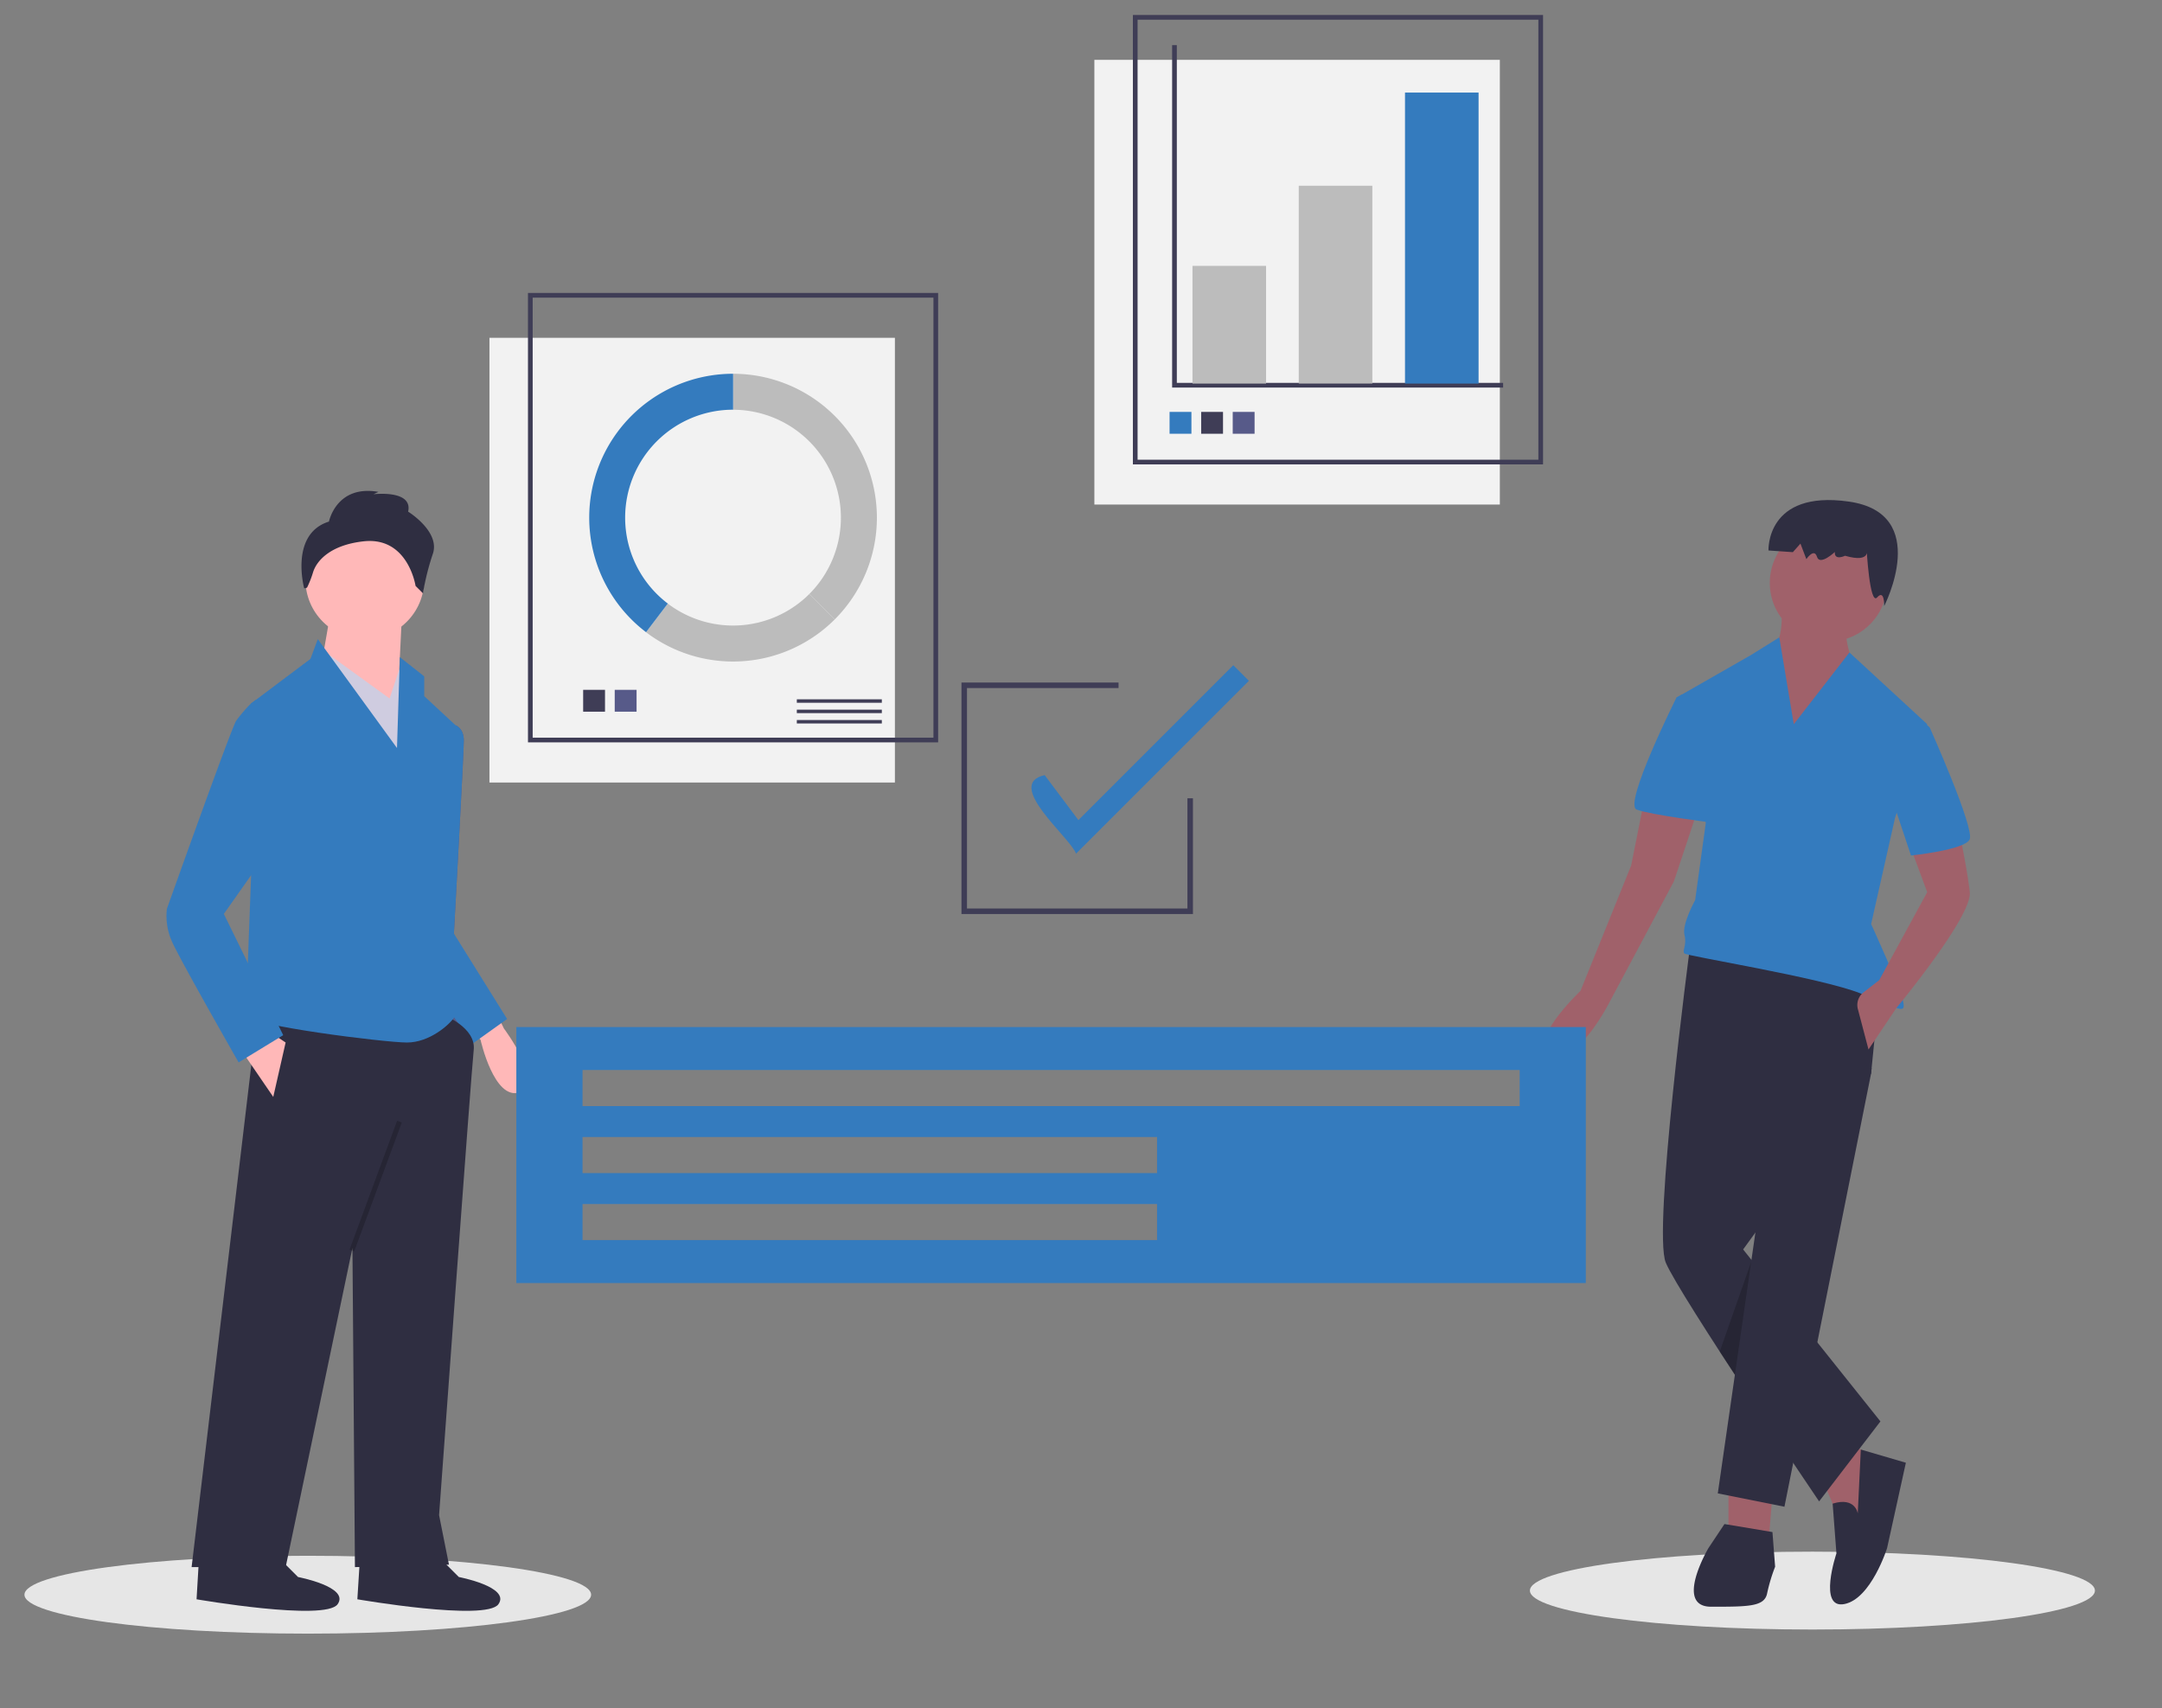 <svg id="ba5bbdf1-ea7e-4527-9dc4-6b83a9019784" xmlns="http://www.w3.org/2000/svg" viewBox="0 0 921.18 727.9"><rect x="0" y="0" width="921.18" height="727.9" fill="#808080" stroke="none"/><defs><style>.cls-1{fill:#e6e6e6;}.cls-2{fill:#ffb8b8;}.cls-3{fill:#575a89;}.cls-4{fill:#347bbe;}.cls-5{fill:#2f2e41;}.cls-6{fill:#cfcce0;}.cls-7{opacity:0.2;isolation:isolate;}.cls-8{fill:#a0616a;}.cls-9{fill:#3f3d56;}.cls-10{fill:#f2f2f2;}.cls-11{fill:none;stroke:#3f3d56;stroke-miterlimit:10;stroke-width:2px;}.cls-12{fill:#bcbcbc;}</style></defs><ellipse class="cls-1" cx="772.23" cy="677.71" rx="120.37" ry="16.59"/><ellipse class="cls-1" cx="131.14" cy="679.46" rx="120.72" ry="16.59"/><path class="cls-2" d="M211.6,431.79l3.1,6.41s17.63,23.53,6.74,27.21-16.67-22.31-16.67-22.31l-2.88-3.64Z"/><path class="cls-3" d="M191.29,310.27l2.9-1.22s3.43,1.22,3.43,6.49-4.22,82.24-4.22,82.24L201.84,440l-11.6,2.11-17.93-39Z"/><path class="cls-4" d="M191.29,310.27l2.9-1.22s3.43,1.22,3.43,6.49-4.22,82.24-4.22,82.24l22.67,36.38L201.31,444.7l-29-41.64Z"/><path class="cls-5" d="M189.18,432.58s13.71,5.27,12.66,14.76-14.76,198.22-14.76,198.22l4.21,21.09-40.06,1.05-1.06-136-28.46,136H81.64l28.47-239.34Z"/><path class="cls-5" d="M186,662.43l9.49,9.49s22.14,4.22,16.87,11.6-60.1-2.11-60.1-2.11l1.06-16.87Z"/><path class="cls-5" d="M117.49,662.43l9.49,9.49s22.14,4.22,16.87,11.6-60.1-2.11-60.1-2.11l1-16.87Z"/><circle class="cls-2" cx="155.45" cy="247.01" r="25.3"/><polygon class="cls-2" points="171.26 261.77 169.15 305 136.47 286.02 140.68 261.77 171.26 261.77"/><polygon class="cls-6" points="135.41 275.48 165.99 297.62 171.26 281.8 180.75 307.11 175.48 352.45 135.41 275.48"/><path class="cls-4" d="M135.41,272.31l33.74,46.4L170.37,280l10.38,8.18v8.43l14.76,13.71L190.24,363l-1.06,62.21s6.33,5.27,4.22,8.43-10.54,10.55-20,10.55-68.53-7.39-68.53-11.6,2.1-59.05,2.1-59.05v-73.8l25.31-19Z"/><polygon class="cls-2" points="102.73 447.34 116.43 467.37 121.7 444.18 115.38 439.96 102.73 447.34"/><rect class="cls-7" x="130.81" y="504.31" width="58.53" height="2.11" transform="translate(-369.46 480.51) rotate(-69.74)"/><path class="cls-5" d="M140.16,222.23s3.16-15.81,21.08-12.65l-2.1,1S176,208.53,173.9,218c0,0,13.7,8.44,10.54,17.93a107.57,107.57,0,0,0-4.22,16.87l-3.16-3.16s-3.16-21.09-22.14-19c-14.24,1.58-20,8.3-21.52,13.14a42.42,42.42,0,0,1-2.6,6.63l-1.19.26S123.29,227.5,140.16,222.23Z"/><path class="cls-4" d="M118.54,298.67l-9.6-.44-2,1.5a62.62,62.62,0,0,0-6.32,7.38c-2.11,3.16-29.52,80.13-29.52,80.13A26.88,26.88,0,0,0,73.2,401c3.17,7.38,28.47,51.66,28.47,51.66l19-11.6-25.3-51.66L113.27,364Z"/><polygon class="cls-8" points="736.46 629.48 736.46 657.88 753.5 657.88 755.77 629.48 736.46 629.48"/><polygon class="cls-8" points="776.79 631.18 783.6 647.09 794.96 651.63 797.23 619.82 788.14 615.28 776.79 631.18"/><path class="cls-5" d="M791.55,644.82s-1-7.17-10.7-4.16l1.61,21.2s-8,23.85,3.41,21.58,18.18-23.86,18.18-23.86l8-36.35-19.2-5.62Z"/><path class="cls-5" d="M720,404S704.08,524.4,709.76,538,775.08,639.7,775.08,639.7l26.13-34.08-58.5-73.27,54.52-75,4.55-45.44Z"/><polygon class="cls-5" points="782.47 447.15 797.46 455.09 797.23 457.38 760.31 641.98 731.91 636.3 750.66 506.23 782.47 447.15"/><path class="cls-5" d="M734.75,649.36l-6.81,10.22s-14.77,25,1.13,25,22.72,0,23.86-5.68a73.52,73.52,0,0,1,3.41-11.36l-1.14-14.77Z"/><circle class="cls-8" cx="779.06" cy="248.36" r="24.99"/><path class="cls-8" d="M758.61,256.31S762,275.62,751.79,279s12.5,48.85,12.5,48.85l26.13-43.17s-6.82-14.77-2.28-21.58Z"/><path class="cls-4" d="M764.29,308.57l-6.17-37-12,7.48-31.8,18.18L726.8,350.6l-4.54,32.94s-5.68,10.22-4.55,14.77-1.13,6.81,0,7.95,57.94,10.22,75,17,19.31,9.09,18.17,3.41-13.63-32.95-13.63-32.95l10.23-45.43,13.63-39.76L788,278Z"/><path class="cls-8" d="M813.14,358.55l8,21.58-20.45,37.49L794,422.81a6.81,6.81,0,0,0-2.41,7.11l4.54,17.24L808,429.5s32.42-39.14,31.28-49.37S834.72,354,834.72,354Z"/><path class="cls-8" d="M700.67,340.37,695,368.77l-21.58,53.39s-23.85,22.72-12.49,27.27,25-22.72,25-22.72l27.26-51.12,10.22-30.67Z"/><path class="cls-4" d="M722.26,298.34l-5.64-2.46-2.31,1.33s-22.72,45.44-17,47.71,32.94,5.68,32.94,5.68Z"/><polygon class="cls-7" points="746.11 537.76 739.19 585.81 732.74 575.91 746.11 537.76"/><path class="cls-5" d="M795.3,233.56s2.52,6.62-9.16,3.23c0,0-4.63,2.25-4.36-1.6,0,0-6.38,6-7.6,2.05s-4.53,1-4.53,1l-2.52-6.62-3.24,3.64-10.38-.72s-1.17-25.88,34.24-20.83,15.06,44.51,15.06,44.51.22-7.32-3-3.68S795.3,233.56,795.3,233.56Z"/><path class="cls-4" d="M220,437.59V546.67H675.68V437.59Zm273,90.78H248.2V513H493Zm0-28.55H248.2V484.44H493ZM647.5,471.27H248.2V455.89H647.5Z"/><polygon class="cls-9" points="508.29 389.44 409.66 389.44 409.66 290.81 476.59 290.81 476.59 293.16 412.01 293.16 412.01 387.09 505.94 387.09 505.94 340.13 508.29 340.13 508.29 389.44"/><path class="cls-4" d="M458.47,363.72c-2.28-6.73-30.86-29.61-13.35-33.46l14.36,19.16,66-66,6.65,6.65Z"/><path class="cls-4" d="M809.73,307.7l9.14-.82,3.35,3.09s19.31,43.17,17,47.71-25,6.82-25,6.82l-9.09-27.26Z"/><rect class="cls-10" x="208.54" y="143.93" width="172.76" height="189.48"/><rect class="cls-11" x="225.96" y="125.82" width="172.76" height="189.48"/><rect class="cls-9" x="248.47" y="293.92" width="9.31" height="9.31"/><rect class="cls-3" x="261.92" y="293.92" width="9.31" height="9.31"/><rect class="cls-9" x="339.51" y="297.96" width="36.22" height="1.47"/><rect class="cls-9" x="339.51" y="302.37" width="36.22" height="1.47"/><rect class="cls-9" x="339.51" y="306.78" width="36.22" height="1.47"/><path class="cls-12" d="M312.34,159.25v15.33a46,46,0,0,1,32.51,78.49l10.83,10.83a61.31,61.31,0,0,0-43.34-104.65Z"/><path class="cls-12" d="M355.68,263.9l-10.83-10.83a46,46,0,0,1-60.33,4.09l-9.27,12.2A61.28,61.28,0,0,0,355.68,263.9Z"/><path class="cls-4" d="M266.36,220.56a46,46,0,0,1,46-46V159.25a61.3,61.3,0,0,0-37.09,110.11l9.27-12.2A45.9,45.9,0,0,1,266.36,220.56Z"/><rect class="cls-10" x="466.29" y="25.5" width="172.76" height="189.48"/><rect class="cls-11" x="483.7" y="7.39" width="172.76" height="189.48"/><polyline class="cls-11" points="500.42 19.23 500.42 164.13 640.44 164.13"/><rect class="cls-12" x="508.09" y="113.28" width="31.35" height="50.16"/><rect class="cls-12" x="553.37" y="79.14" width="31.35" height="84.29"/><rect class="cls-4" x="598.64" y="39.44" width="31.35" height="124"/><rect class="cls-4" x="498.33" y="175.5" width="9.31" height="9.31"/><rect class="cls-9" x="511.79" y="175.5" width="9.31" height="9.31"/><rect class="cls-3" x="525.24" y="175.5" width="9.31" height="9.31"/></svg>